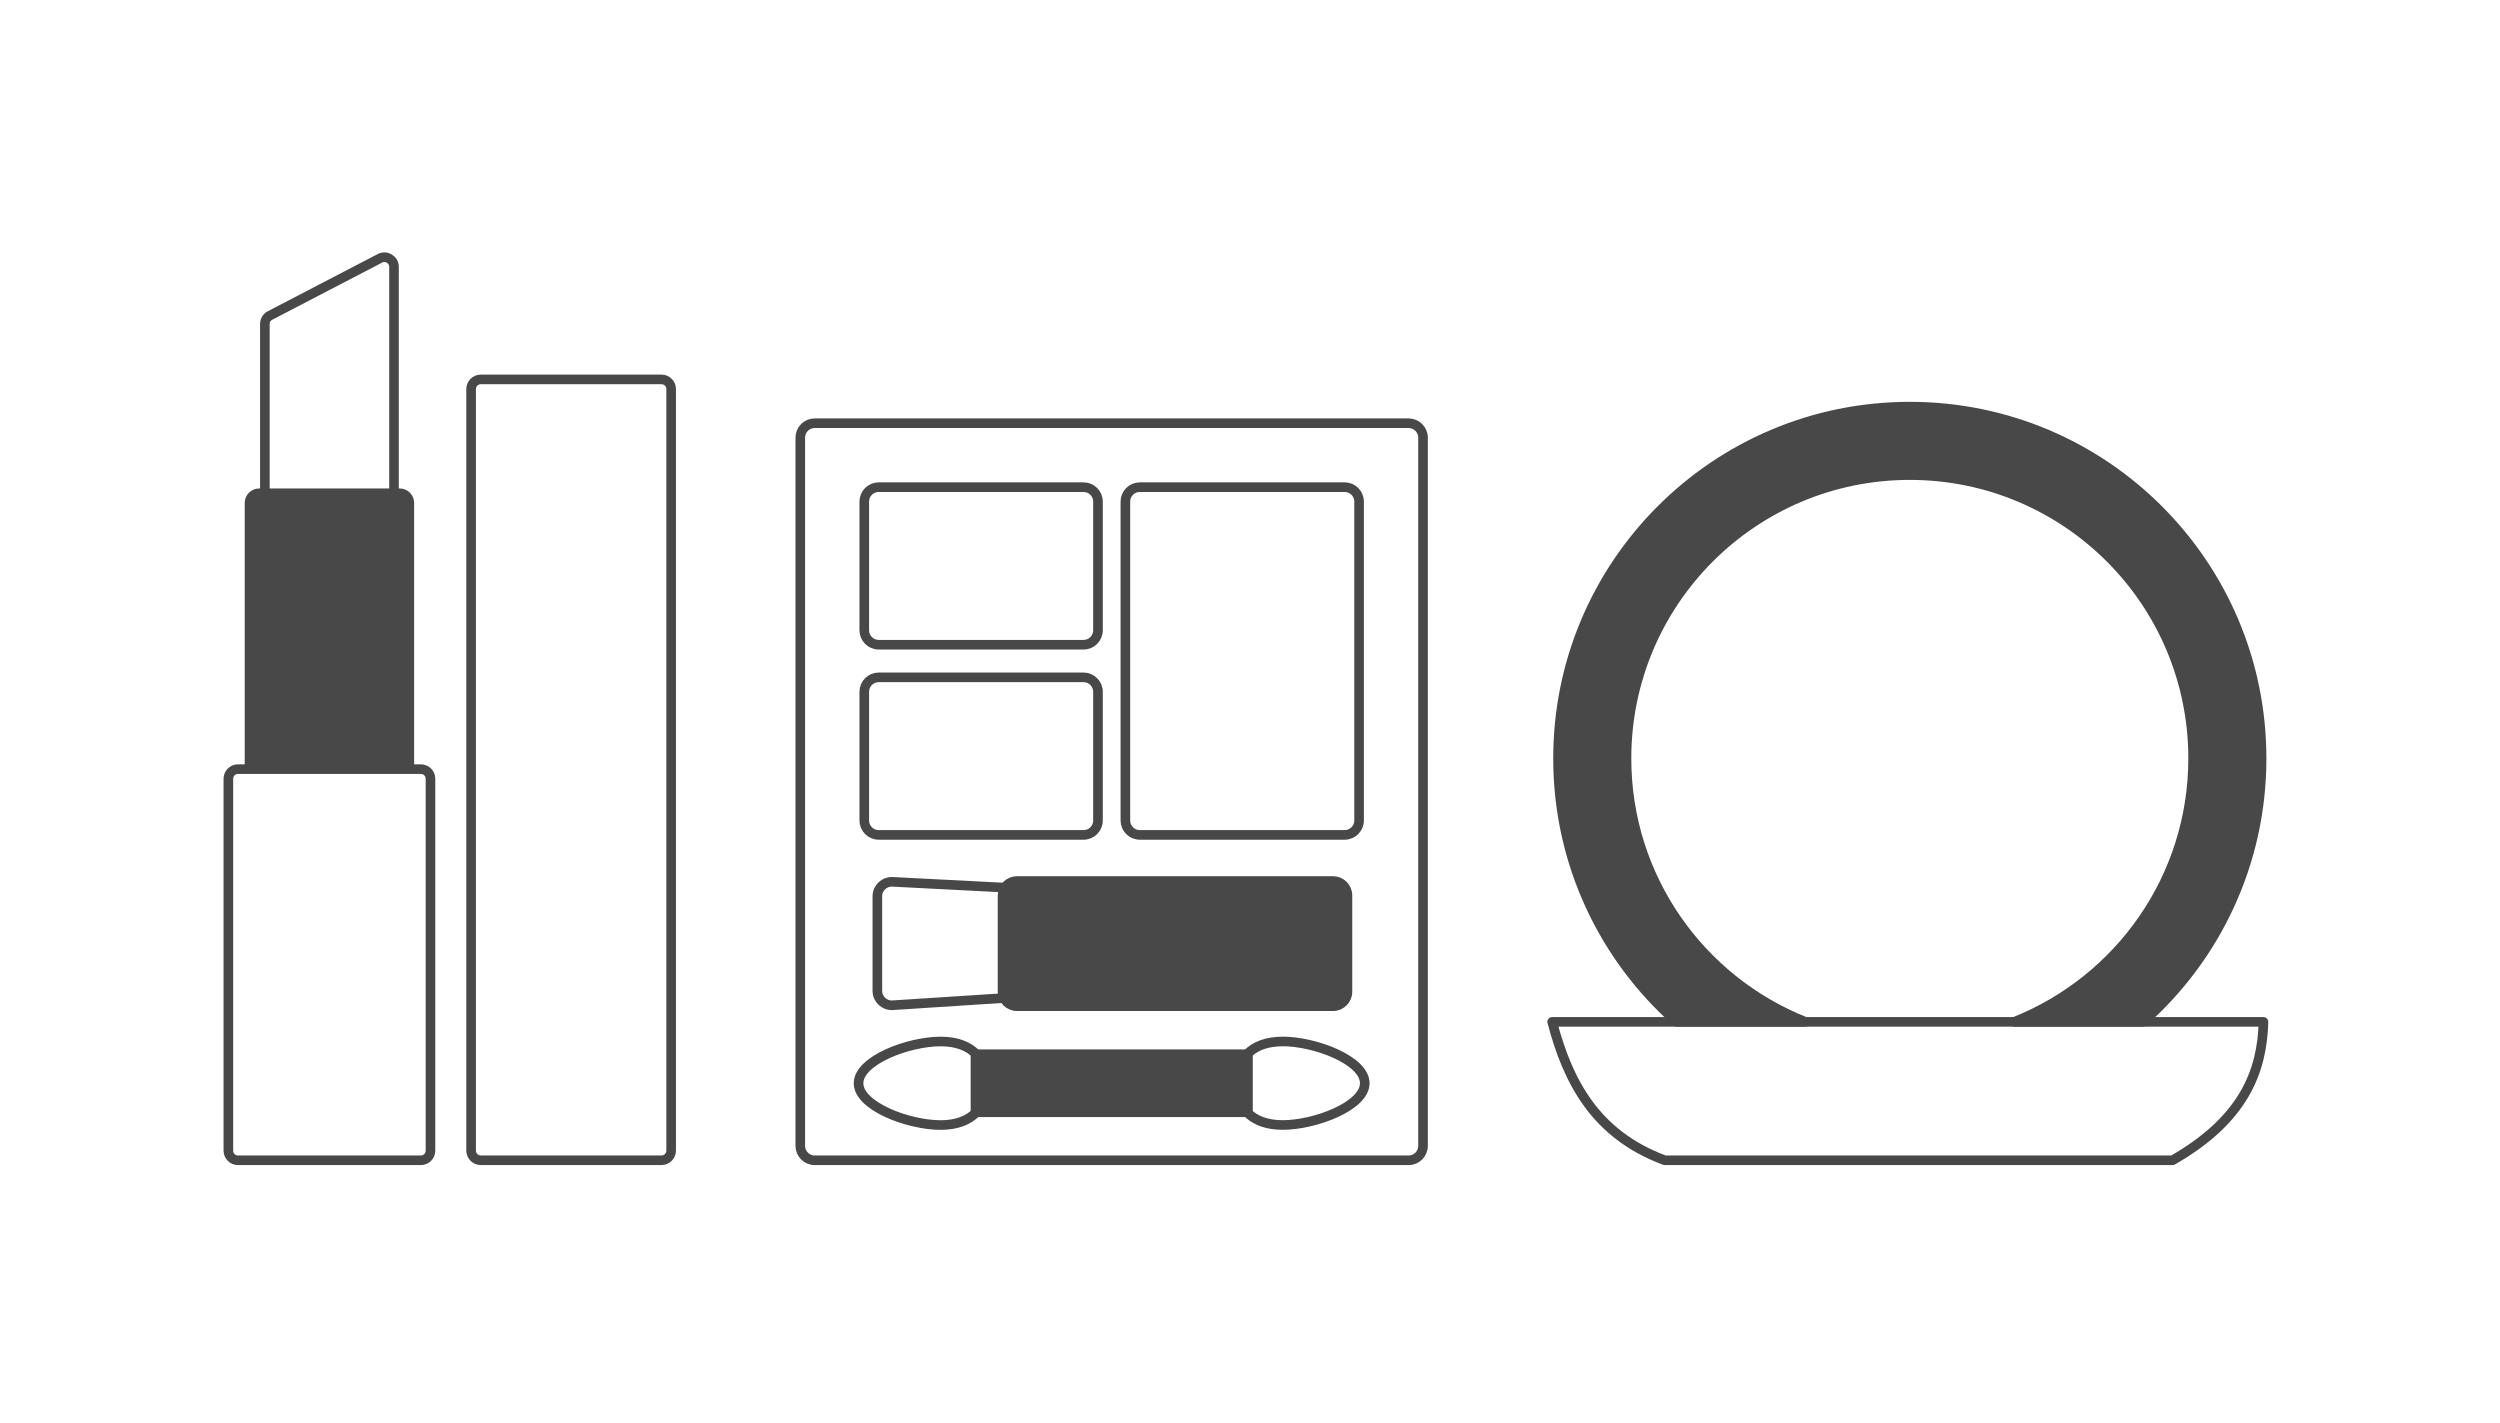 <svg width="260" height="148" viewBox="0 0 260 148" fill="none" xmlns="http://www.w3.org/2000/svg">
<g clip-path="url(#clip0_1179_2009)">
<path d="M43.77 79.99H24.75C24.198 79.99 23.75 80.438 23.75 80.99V119.67C23.75 120.222 24.198 120.67 24.75 120.67H43.77C44.322 120.67 44.77 120.222 44.77 119.67V80.99C44.77 80.438 44.322 79.99 43.77 79.99Z" stroke="#484848" stroke-linecap="round" stroke-linejoin="round"/>
<path d="M25.95 79.99V52.3C25.95 51.75 26.4 51.3 26.95 51.3H41.57C42.12 51.3 42.57 51.75 42.57 52.3V79.99" fill="#484848"/>
<path d="M25.95 79.99V52.3C25.95 51.75 26.4 51.3 26.95 51.3H41.57C42.12 51.3 42.57 51.75 42.57 52.3V79.99" stroke="#484848" stroke-miterlimit="10"/>
<path d="M27.545 51.3V33.695C27.545 33.32 27.755 32.98 28.085 32.81L39.515 26.865C40.18 26.52 40.975 27 40.975 27.75V51.3" stroke="#484848" stroke-linecap="round" stroke-linejoin="round"/>
<path d="M68.8 39.46H49.995C49.443 39.46 48.995 39.908 48.995 40.46V119.665C48.995 120.217 49.443 120.665 49.995 120.665H68.8C69.352 120.665 69.8 120.217 69.8 119.665V40.46C69.8 39.908 69.352 39.46 68.8 39.46Z" stroke="#484848" stroke-linecap="round" stroke-linejoin="round"/>
<path d="M104.265 103.805L92.84 104.545C91.975 104.6 91.245 103.915 91.245 103.05V93.21C91.245 92.35 91.965 91.67 92.82 91.71L104.265 92.3" stroke="#484848" stroke-linecap="round" stroke-linejoin="round"/>
<path d="M138.635 91.625H105.765C104.936 91.625 104.265 92.297 104.265 93.125V103.145C104.265 103.973 104.936 104.645 105.765 104.645H138.635C139.463 104.645 140.135 103.973 140.135 103.145V93.125C140.135 92.297 139.463 91.625 138.635 91.625Z" fill="#484848" stroke="#484848" stroke-miterlimit="10"/>
<path d="M129.765 109.64H101.465V115.675H129.765V109.64Z" fill="#484848" stroke="#484848" stroke-miterlimit="10"/>
<path d="M101.465 115.71V109.605H101.495C100.715 108.81 99.51 108.315 97.83 108.315C94.495 108.315 89.29 110.26 89.29 112.66C89.29 115.06 94.49 117.005 97.83 117.005C99.51 117.005 100.715 116.51 101.495 115.715H101.465V115.71Z" stroke="#484848" stroke-linecap="round" stroke-linejoin="round"/>
<path d="M133.395 108.315C131.715 108.315 130.51 108.81 129.73 109.605H129.76V115.71H129.73C130.51 116.505 131.715 117 133.395 117C136.73 117 141.935 115.055 141.935 112.655C141.935 110.255 136.735 108.31 133.395 108.31V108.315Z" stroke="#484848" stroke-linecap="round" stroke-linejoin="round"/>
<path d="M112.69 70.445H91.385C90.556 70.445 89.885 71.117 89.885 71.945V85.33C89.885 86.158 90.556 86.83 91.385 86.83H112.69C113.518 86.83 114.19 86.158 114.19 85.33V71.945C114.19 71.117 113.518 70.445 112.69 70.445Z" stroke="#484848" stroke-linecap="round" stroke-linejoin="round"/>
<path d="M112.69 50.665H91.385C90.556 50.665 89.885 51.337 89.885 52.165V65.55C89.885 66.379 90.556 67.05 91.385 67.05H112.69C113.518 67.05 114.19 66.379 114.19 65.55V52.165C114.19 51.337 113.518 50.665 112.69 50.665Z" stroke="#484848" stroke-linecap="round" stroke-linejoin="round"/>
<path d="M139.845 50.665H118.54C117.711 50.665 117.04 51.337 117.04 52.165V85.33C117.04 86.159 117.711 86.83 118.54 86.83H139.845C140.673 86.83 141.345 86.159 141.345 85.33V52.165C141.345 51.337 140.673 50.665 139.845 50.665Z" stroke="#484848" stroke-linecap="round" stroke-linejoin="round"/>
<path d="M146.495 44.015H84.73C83.901 44.015 83.23 44.687 83.23 45.515V119.17C83.23 119.998 83.901 120.67 84.73 120.67H146.495C147.323 120.67 147.995 119.998 147.995 119.17V45.515C147.995 44.687 147.323 44.015 146.495 44.015Z" stroke="#484848" stroke-linecap="round" stroke-linejoin="round"/>
<path d="M225.95 120.67H173.135C165.91 117.98 163.07 112.505 161.425 106.275H235.4C235.27 111.49 233.305 116.455 225.945 120.67H225.95Z" stroke="#484848" stroke-linecap="round" stroke-linejoin="round"/>
<path d="M222.87 106.27C230.435 99.565 235.205 89.78 235.205 78.875C235.205 58.67 218.825 42.29 198.62 42.29C178.415 42.29 162.035 58.67 162.035 78.875C162.035 89.78 166.805 99.565 174.37 106.27H187.75C176.86 101.945 169.155 91.31 169.155 78.875C169.155 62.605 182.345 49.41 198.62 49.41C214.895 49.41 228.085 62.6 228.085 78.875C228.085 91.31 220.385 101.94 209.49 106.27H222.87Z" fill="#484848" stroke="#484848" stroke-linecap="round" stroke-linejoin="round"/>
</g>
<defs>
<clipPath id="clip0_1179_2009">
<rect width="213.155" height="95.42" fill="white" transform="translate(23 26)"/>
</clipPath>
</defs>
</svg>
